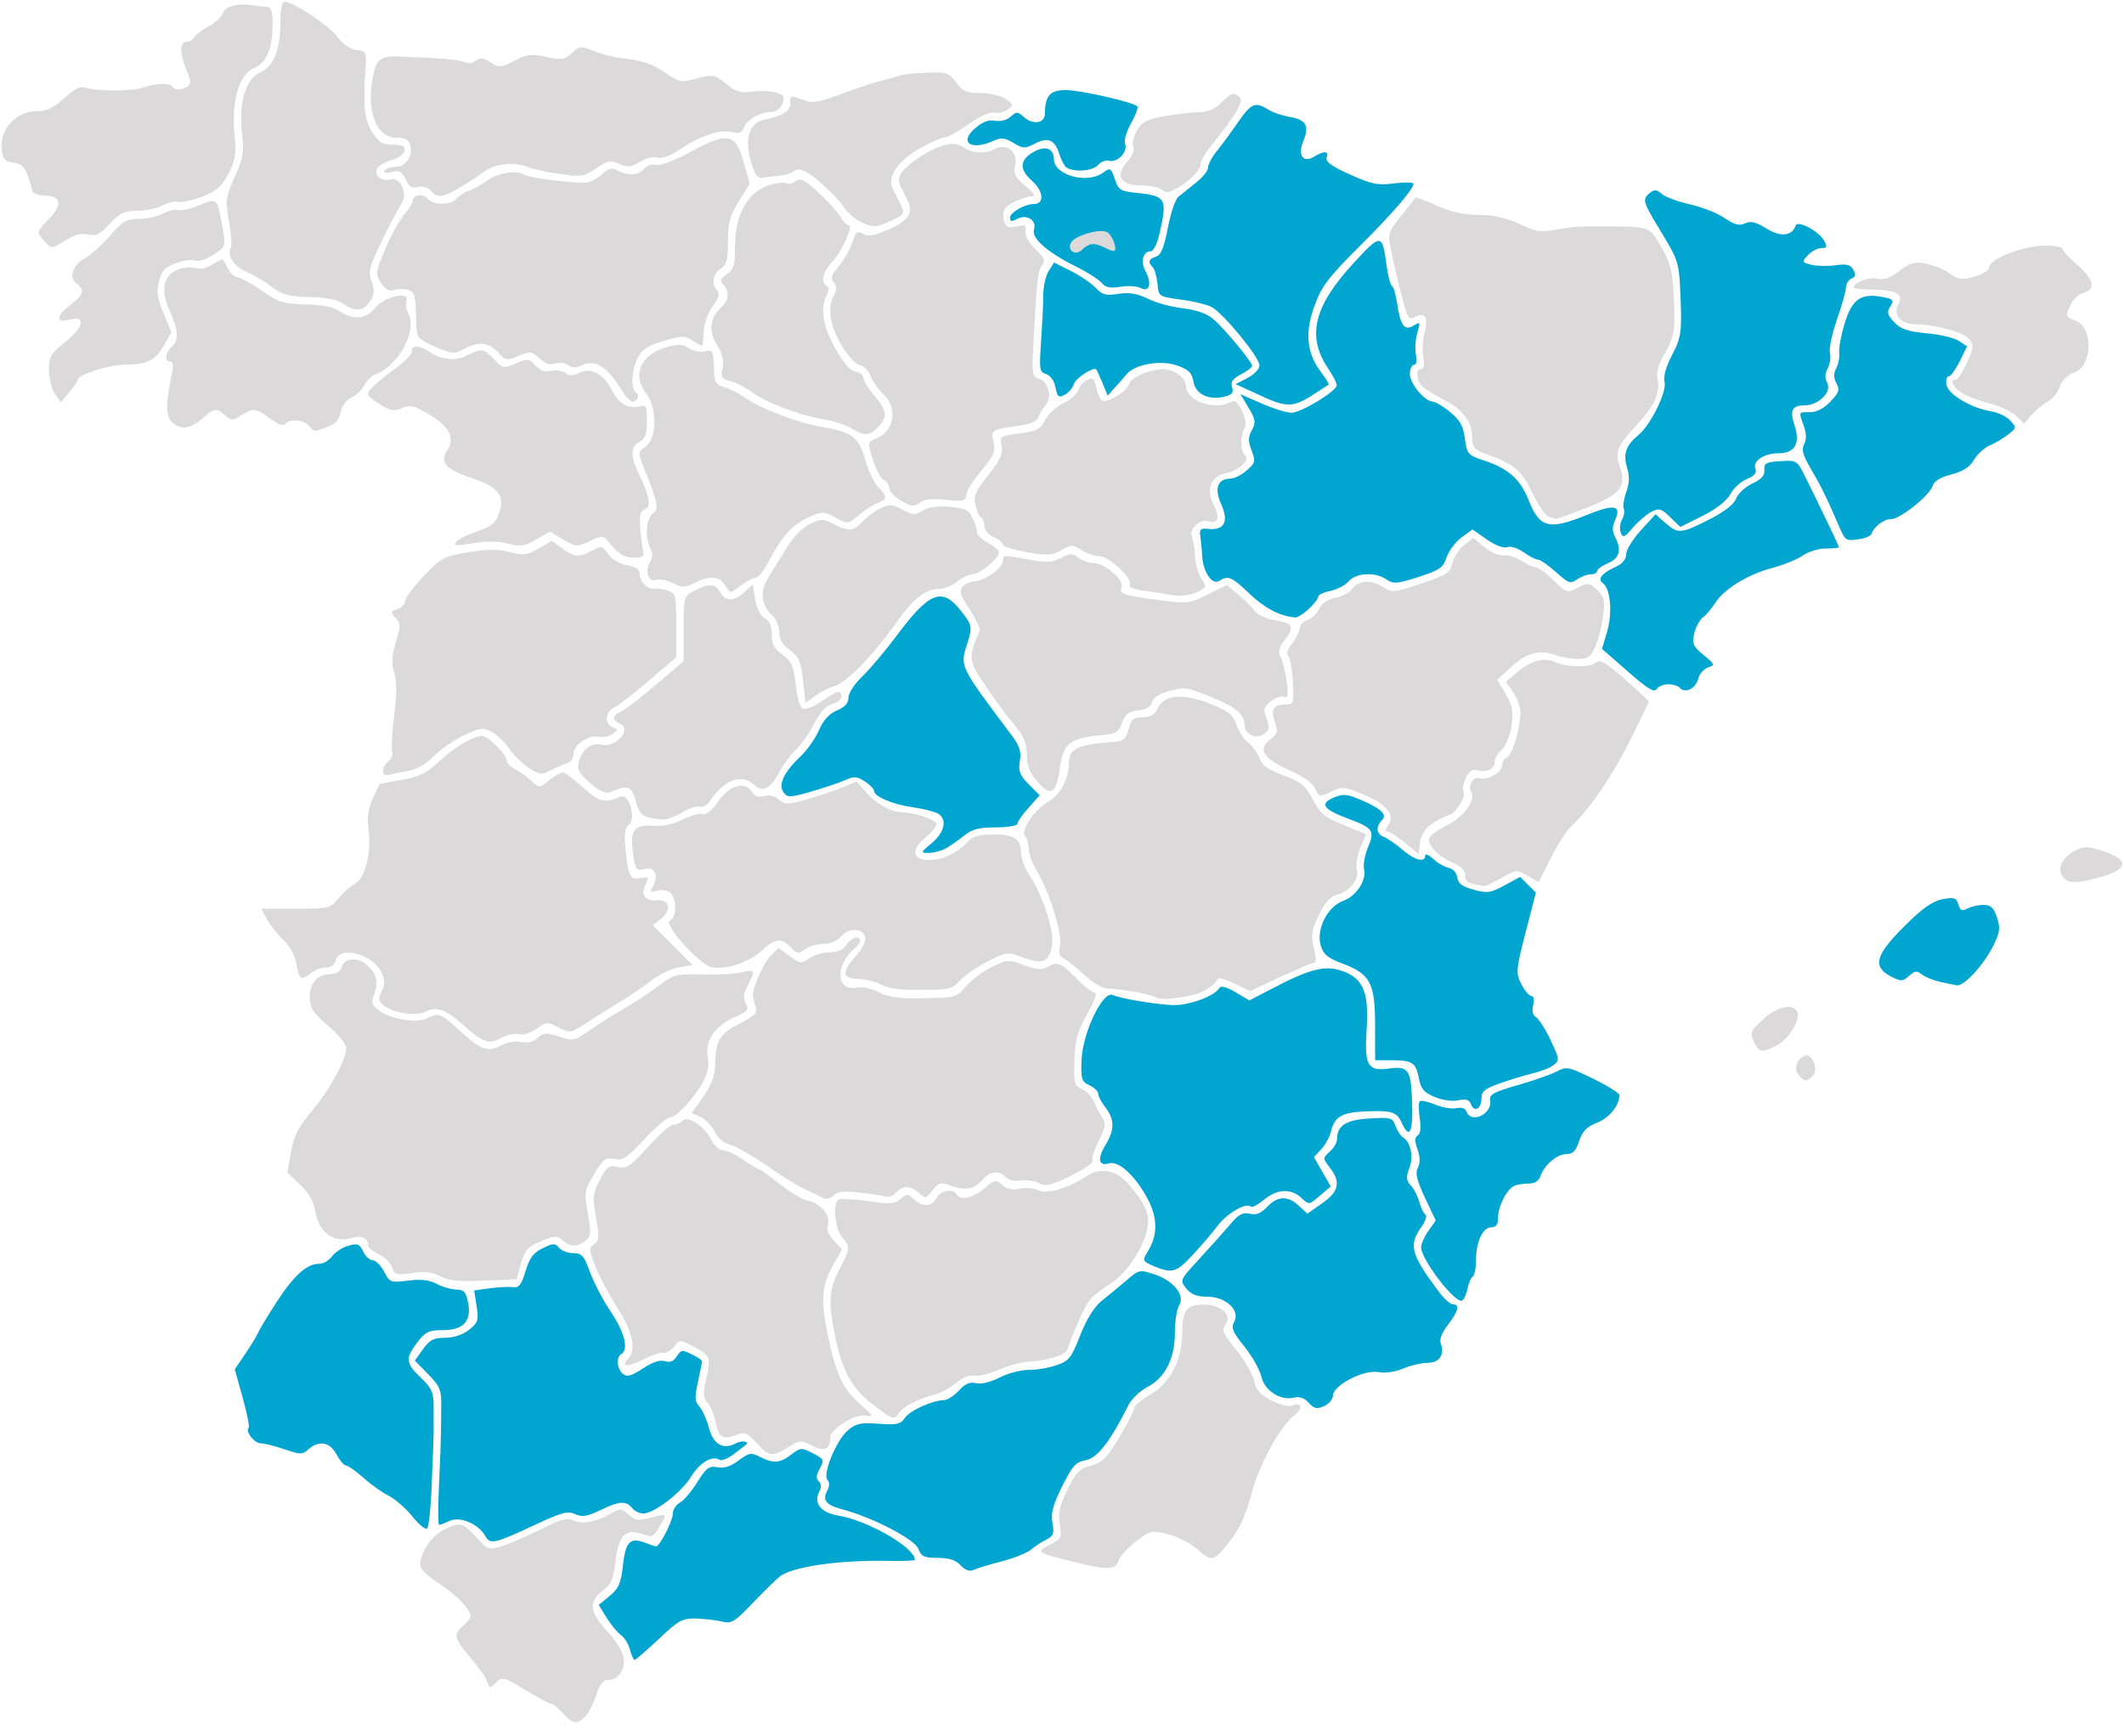 <?xml version="1.0" encoding="utf-8"?>
<!-- Generator: Adobe Illustrator 21.0.0, SVG Export Plug-In . SVG Version: 6.00 Build 0)  -->
<svg version="1.0"
	 id="svg1" inkscape:export-filename="C:\DOCUME~1\sherrera\MISDOC~1\MISCEL~1\provincias.png" inkscape:export-xdpi="72.000000" inkscape:export-ydpi="72.000000" inkscape:output_extension="org.inkscape.output.svg.inkscape" inkscape:version="0.46" sodipodi:docbase="C:\DOCUME~1\sherrera\MISDOC~1\MISCEL~1\MapMaker" sodipodi:docname="spain_provinces_sherrera_01.svg" sodipodi:version="0.32" xmlns:cc="http://creativecommons.org/ns#" xmlns:dc="http://purl.org/dc/elements/1.1/" xmlns:inkscape="http://www.inkscape.org/namespaces/inkscape" xmlns:rdf="http://www.w3.org/1999/02/22-rdf-syntax-ns#" xmlns:sodipodi="http://sodipodi.sourceforge.net/DTD/sodipodi-0.dtd" xmlns:svg="http://www.w3.org/2000/svg"
	 xmlns="http://www.w3.org/2000/svg" xmlns:xlink="http://www.w3.org/1999/xlink" x="0px" y="0px" viewBox="0 0 780.8 638"
	 style="enable-background:new 0 0 780.8 638;" xml:space="preserve">
<style type="text/css">
	.st0{fill:#00A6CF;enable-background:new    ;}
	.st1{fill:#DCD9DA;enable-background:new    ;}
</style>
<a xlink:href="http://www.ortodoncia-albacete.es/" >
	<path id="Albacete" class="st0" d="M438.2,461.5c3-3.2,7.1-7.9,9.1-10.6c3.5-4.8,10.8-9.1,12.5-7.4c0.4,0.5,2.6-0.7,4.8-2.5
		c4.8-4,10-4.3,13.8-0.7c2.8,2.6,2.8,2.6,6.8-0.8l4-3.4l-3.1-5.4l-3.1-5.4l2.7-2.9c1.5-1.6,3.1-4.5,3.6-6.6c1.3-5.4,4-6.9,12.5-7.3
		c9.8-0.4,11.6,0.1,13.5,4.2c2.8,6.2,4.2,3.6,3.8-7.5c-0.4-12.2-1.3-13.5-8.9-12.4c-7.5,1-8.7-1.4-7.8-14.8
		c0.9-13.7-1.5-18.9-9.9-21.4c-5.9-1.8-11.7-0.2-25.7,7.2l-7.5,3.9l-5.1-3c-3.2-1.9-5.4-2.5-5.9-1.6c-2,3.2-11.8,6.7-17.7,6.3
		c-7-0.4-18.6-2.4-21.6-3.7c-3.6-1.6-11,13.9-11.4,23.7c-0.3,7.3,0,8.2,2.9,9.5c1.7,0.8,3.2,2.2,3.2,3.1s1.2,3.2,2.7,5.1
		c3.4,4.4,3.4,8.3-0.1,13.9c-3,4.9-2.4,7.8,1.4,6.6c3.4-1.1,9.5,4.4,14,12.7c4,7.4,4,13.7,0,20.1c-1.8,2.9-1.7,3.2,2.5,5
		C430.9,468.1,432.3,467.8,438.2,461.5z"><title>Albacete</title></path>
</a>
<defs>
	
	
		<inkscape:perspective  id="perspective60" inkscape:persp3d-origin="526.25 : 247.91667 : 1" inkscape:vp_x="0 : 371.875 : 1" inkscape:vp_y="0 : 1000 : 0" inkscape:vp_z="1052.5 : 371.875 : 1" sodipodi:type="inkscape:persp3d">
		</inkscape:perspective>
</defs>
<sodipodi:namedview  bordercolor="#666666" borderopacity="1.0" id="base" inkscape:current-layer="svg1" inkscape:cx="421.00000" inkscape:cy="297.50000" inkscape:pageopacity="0.0" inkscape:pageshadow="2" inkscape:window-height="721" inkscape:window-width="1024" inkscape:window-x="-4" inkscape:window-y="-4" inkscape:zoom="0.90588235" pagecolor="#ffffff" showgrid="false">
	</sodipodi:namedview>
<g id="layer1" transform="translate(-14.568,-14.552)" inkscape:groupmode="layer" inkscape:label="Layer 1">
</g>
<path id="mallorca" class="st1" d="M661.1,395c-1.9-2.2-0.5-6,2.5-7c2.5-0.8,4.9,4.9,3,7.2C664.5,397.7,663.3,397.7,661.1,395z
	 M644.7,382.8c-1.5-3.2-1.2-3.9,3.4-8.1c5.2-4.8,11.3-6.1,12.6-2.7c1.1,3-3.2,10-7.5,12.2C647.8,387.1,646.6,386.9,644.7,382.8z
	 M758.4,322.4c-2.4-2.8-0.5-7.2,4.2-9.6c3.7-1.9,4.7-1.9,10.7,0.1c9.4,3.1,9.1,6.5-0.6,9.3C763.6,324.8,760.5,324.9,758.4,322.4z"></path>
<path id="Cadiz" class="st1" d="M215.3,630.7c1.2-1.3,3-4.8,3.9-7.8c1.3-3.9,2.5-5.4,4.4-5.4c3.8,0,6.5-4.2,5.6-8.6
	c-0.4-2-2.9-6-5.5-8.8c-6.9-7.4-7.5-11.2-2.4-15.2c3.5-2.7,4.2-4.4,5-11.3c1.1-9.4,3.7-11.9,10-9.7c3.3,1.2,4,0.9,6-2.5
	c3-5.1,3-5.2-3.1-3.6c-4.6,1.2-5.7,1.1-8.1-1.1c-2.6-2.4-3.1-2.4-6.5-0.4c-5.4,3.1-10.8,4.1-13.8,2.5c-2.1-1.1-4.5-0.5-11.8,3.2
	c-5,2.5-11.5,5.3-14.3,6.2c-5.1,1.6-5.3,1.6-9.6-3.2c-5.1-5.5-5.7-5.7-12-2.7c-4.9,2.3-9.6,10-8.4,13.8c0.4,1.2,3.4,3.9,6.8,6
	c5.9,3.7,11.5,9.5,11.5,11.9c0,0.6-1.2,2.2-2.7,3.5c-3.8,3.2-3.4,4.7,2.6,11.7c2.9,3.4,5.7,7.3,6.2,8.9c0.8,2.4,1.1,2.5,2.9,0.7
	c2.7-2.7,2.7-2.7,11.7,2.7c4.3,2.6,8.3,4.7,8.9,4.7c0.6,0,2.5,1.5,4.2,3.4C210.5,633.8,212.3,634,215.3,630.7z"/>
<a xlink:href="http://www.ortodonciamalaga.com/" >
	<path id="Malaga" class="st0" d="M242.1,602.5c7.4-7,8.7-7.7,13.8-7.6c3.1,0.1,7.4,0.6,9.5,1.1c3.5,0.9,4.6,0.2,11.4-6.9
		c4.1-4.3,8.6-8.7,9.9-9.7c4.7-3.6,21.9-6,39.1-5.7c5.7,0.1,10.5,0,10.5-0.4c0-4.5-17.3-14.5-28.4-16.3c-6.1-1-8.9-4.6-6.8-8.6
		c0.9-1.7,0.9-3-0.1-3.9c-1-1-1-2.2,0.1-4.2c2-3.8,2-3.9-2.6-6.3c-3.8-2-4.3-1.9-7.6,0.6c-4.1,3.2-6.6,3.4-11.5,0.9
		c-3.3-1.7-4-1.6-7.9,1.3c-2.9,2.2-5.4,3-7.8,2.5c-3-0.6-4.1,0.2-7.4,5.5c-2.1,3.4-5,6.8-6.4,7.5c-1.4,0.8-2.6,2.6-2.6,4.2
		c0,2.5-4.8,11.9-6.1,11.9c-0.3,0-2-0.6-3.9-1.3c-5.7-2.2-7.3-0.5-8.3,8.2c-0.7,6.6-1.6,8.6-4.9,11.3l-4,3.3l2.9,4.7
		c1.6,2.6,4,5.5,5.3,6.4s2.8,3.4,3.3,5.4s1.3,3.7,1.7,3.7S237.6,606.7,242.1,602.5z"><title>Málaga</title></path>
</a>
<a xlink:href="http://www.ortodonciagranada.com/" >
	<path id="Granada" class="st0" d="M368.2,573.9c4.6-1.2,9.5-3.2,10.8-4.3c1.3-1.2,3.8-2.8,5.6-3.7c2.7-1.4,3-2.3,2.3-6.1
		c-0.7-3.5,0.1-6.5,3.5-13.4c3.8-7.6,5-9,8.7-9.7c4.3-0.8,9-6.8,15.7-20.2c1.1-2.3,4.3-5.3,7-6.7c6.6-3.5,10.1-10.5,10.1-20.1
		c0-4.1,0.7-8.6,1.6-10c2.2-3.6-2.1-9-9.1-11.3c-5.4-1.8-5.7-1.8-10.4,2.3c-2.7,2.3-6.8,5.7-9.1,7.5c-2.7,2.2-5.5,6.7-7.8,12.6
		c-3.3,8.4-4.1,9.4-8.8,11c-2.9,1-7.5,1.8-10.2,1.7c-2.7,0-7.5,1.2-10.6,2.8c-3.4,1.7-6.9,2.6-8.7,2.1c-2.2-0.6-4,0.2-6.3,2.7
		c-1.8,1.9-4.2,3.5-5.4,3.5c-4.3,0.1-12.6,3.8-14.4,6.5c-1.7,2.4-3,2.7-9.7,2.2c-6.5-0.5-8.3-0.1-11.3,2.4
		c-4.2,3.5-9.5,16.3-7.5,18.3c0.8,0.8,0.8,2.2-0.1,3.9c-1.9,3.6-0.5,5.3,6,7c11,3,26.2,10.9,27.5,14.4c1.1,2.8,2.1,3.3,7.1,3.3
		c4.2,0,6.6,0.8,8.4,2.7c1.5,1.7,3.3,2.4,4.6,1.8C358.9,576.5,363.6,575.1,368.2,573.9z"><title>Granada</title></path>
</a>
<path id="Almeria" class="st1" d="M411.1,573.8c1-3.3,10-10.8,12.8-10.8c4.9,0,12.6,3.1,16.7,6.8c5.1,4.5,5.7,4.2,12.6-4.8
	c2.6-3.4,5.2-9.3,6.8-15.7c2.8-10.9,10.4-24.9,15.9-29.2c3.4-2.6,2.6-4.9-1.2-3.4c-1.1,0.4-4.4-0.5-7.4-2c-4-2.1-5.6-3.8-6.2-7
	c-0.5-2.3-3.3-7.3-6.2-11c-5.9-7.4-5.9-7.5-4.1-10.4c2-3.2-2.3-6.8-8-6.8c-6.6,0-8.2,1.9-8.2,10.3c0,10-4.4,18.5-11.8,22.8
	c-3.2,1.9-5.8,4.1-5.8,4.9s-2.5,5.7-5.5,10.7c-4.6,7.7-6.3,9.4-10.5,10.5s-5.5,2.5-8.6,8.8c-2.9,5.9-3.5,8.6-2.8,12.7
	c0.8,4.9,0.6,5.4-3.7,7.6c-5.2,2.7-5,2.8,8.9,6.3C406.7,577.1,410.1,577,411.1,573.8z"></path>
<a xlink:href="http://www.ortodonciainvisiblesevilla.com/" >
	<path id="Sevilla" class="st0" d="M197,560.3c9.4-4.4,11.7-5,14.4-3.8c2.6,1.2,4.4,0.9,9.2-1.4c7-3.4,9.5-3.6,11.8-0.8
		c0.9,1.1,2.7,2,4,2c4,0,14.1-7.7,17.6-13.5c3.2-5.2,7.8-8,10.6-6.2c0.7,0.4,3-0.5,5.1-2.1s4.1-3.1,4.4-3.4c1.7-1.3-1.4-1.8-3.6-0.6
		c-4.6,2.5-8.3,0.4-9.9-5.7c-0.8-3.1-2.4-6.6-3.5-7.8c-1.7-1.9-1.8-3.4-0.5-9.2c0.8-3.8,1.5-7.2,1.5-7.5s-1.7-1.5-3.8-2.5
		c-3.5-1.8-3.9-1.7-5.5,0.7c-1.2,1.9-2.5,2.4-4.4,1.8c-1.8-0.6-4.6,0.4-8.1,2.7c-4.3,2.8-5.8,3.2-7.3,2c-2.2-1.8-2.6-6.1-0.6-7.3
		c2.8-1.7,1.2-8-3.9-15.6c-2.9-4.3-6.3-10.9-7.7-14.7c-2.1-5.9-3-6.8-6.1-6.8c-2,0-4.3-0.9-5.2-2c-1.4-1.7-2.2-1.7-6,0.2
		c-3.4,1.6-4.8,3.5-6.3,8.4c-1.5,5-2.4,6.2-4.6,5.9c-1.5-0.2-5.3,0-8.5,0.4l-5.8,0.8l0.9,5.8c0.8,5.2,0.5,6.1-2.8,8.7
		c-2.3,1.8-5.6,2.9-8.8,2.9c-4.2,0-5.7,0.8-8.1,4.2l-3,4.2l4.9,5c4.3,4.4,4.9,5.8,4.8,11.7c0,3.7-0.1,8.2-0.1,10
		c0,1.9-0.3,10.2-0.7,18.5s-0.4,15.2,0,15.2s2.2-0.7,3.9-1.5c3.9-1.8,10.7,1.2,13.1,5.6C180.3,567.8,181.8,567.4,197,560.3z"><title>Sevilla</title></path>
</a>
<a xlink:href="http://www.clinicaboccio.com/" >
	<path id="Huelva" class="st0" d="M158.7,545.5c0.4-8.5,0.7-17,0.7-18.9s0-6.1,0-9.5c0-5.3-0.6-6.8-4.7-10.7
		c-5.6-5.4-5.8-7.1-1.3-13c3-3.9,4.2-4.5,9.2-4.5c7.7,0,10.8-3.2,9.5-10c-0.8-4-1.5-4.9-4.2-4.9c-1.8,0-5.1-0.9-7.3-2.1
		c-2.9-1.5-5.9-1.8-10.6-1.2c-6.4,0.8-6.7,0.7-8.8-3.3c-1.2-2.3-3.1-4.2-4.2-4.2s-2.7-1.5-3.5-3.2c-1.3-2.8-2-3.1-5.5-2.1
		c-2.2,0.6-4.9,2.4-6,3.9s-3.1,2.7-4.6,2.7c-4.6,0-9.2,4.1-15.6,13.9c-3.4,5.2-6.5,10.4-7,11.6s-2.6,4.6-4.7,7.7l-3.8,5.6l2.9,10.4
		c1.6,5.7,2.6,10.7,2.2,11.1c-1.3,1.3,2.1,5.7,4.4,5.7c1.3,0,5.3,1,8.8,2.2c5.9,2,6.6,2,8.8,0c3.8-3.4,7.9-2.7,10.3,1.9
		c1.2,2.2,2.7,4,3.4,4s3.6,2,6.4,4.5s7,5.5,9.4,6.7s6.3,4.6,8.7,7.6s4.8,4.9,5.4,4.4C157.6,561.5,158.4,554,158.7,545.5z"><title>Huelva</title></path>
</a>
<path id="Cordoba" class="st1" d="M289.8,531.9c4.2-2.6,4.7-2.7,8.8-0.5c4.4,2.3,6.6,1.3,6.6-3c0-3.1,9.2-8.9,13-8.1
	c3.3,0.6,3.1,0.3-2-4.2c-6.3-5.5-8.8-10.8-11.7-24.5c-2.9-13.6-2.5-18.8,1.5-26.1l3.5-6.3l-3-3.2c-1.9-2-2.7-4.1-2.2-5.5
	c1.3-3.3-2.4-8.1-7-9.1c-2.2-0.4-7-3.2-10.8-6.3c-3.8-3-7.3-5.5-7.7-5.5s-3-1.5-5.7-3.4s-6-3.4-7.3-3.4s-3.2-1.7-4.3-3.8
	c-2.6-5.1-8.6-9.1-10.6-7.1c-0.8,0.8-2.4,1.5-3.4,1.5c-1.1,0-5.3,3.7-9.3,8.2c-6.5,7.1-7.8,8.1-11.1,7.3c-3.3-0.7-4-0.2-6.6,4.8
	c-2.6,5.1-2.8,6.3-1.4,13.8c1.3,7.2,1.2,8.5-0.7,9.8c-2,1.5-1.9,2.2,0.5,8.3c1.5,3.7,5.1,10.5,8.1,15.2c5.6,8.7,7,15.4,3.9,18.6
	c-3,3,0,3.2,5.6,0.3c3.1-1.6,6.4-2.7,7.5-2.5c1,0.2,2.8-0.8,3.9-2.3c1.9-2.6,2-2.6,7,0c6.2,3.3,6.5,4,4.7,12
	c-1.2,5.2-1.1,6.9,0.5,8.7c1.1,1.2,2.4,4.3,2.9,6.9c1.2,5.9,2.6,6.8,7.4,5c3.4-1.3,4.2-1,7.8,2.9
	C282.7,535.5,283.9,535.6,289.8,531.9z"><title>Cordoba</title></path>
<path id="Jaen" class="st1" d="M330.4,519.4c1.3-2.2,7.6-5.5,13.1-6.8c2.2-0.5,5.8-2.5,8-4.3c2.4-2,5.1-3.1,6.6-2.7
	c1.4,0.4,5.3-0.6,8.7-2c3.4-1.5,8.3-2.9,11.1-3.1c8.2-0.6,13.9-2.4,14.6-4.7c2.1-6.5,6.4-16,8.3-18.2c1.2-1.4,4.5-4,7.3-5.7
	c5.7-3.6,11.7-12.2,13.5-19.5c1.4-5.5-0.1-9.5-6.7-17.1c-4.5-5.3-10.3-6.4-15.3-3.1c-6.4,4.4-14.9,6.9-17.9,5.3
	c-1.5-0.8-4.5-1.1-6.8-0.6c-2.8,0.6-4.9,0.1-6.5-1.4c-2.3-2-2.7-2-6.6,1.3c-4.3,3.6-8.6,4.6-10.1,2.2c-1.4-2.3-5.9-1.5-7.4,1.3
	c-1.8,3.3-5,3.5-8.3,0.5c-2.3-2.1-2.7-2.1-4.9-0.1c-2,1.8-3.8,2-11.7,0.8c-5.1-0.7-10.1-1-11-0.7c-2.4,0.9-1.5,11,1.2,14
	c3,3.3,2.9,4.4-1.1,11.9c-3.8,7.2-4.1,12.3-1.4,25c2.6,12.3,6.1,18.6,13.7,24.5C327.9,521.7,328.9,522.1,330.4,519.4z"></path>
<a xlink:href="http://www.ortodonciainvisiblemurcia.com/" >	
<path id="Murcia" class="st0" d="M490,513c0-3.8,11.2-9.6,16.5-8.7c2.7,0.5,6.3,0,9.4-1.3c2.8-1.2,6.8-2.1,9-2.1
	c4.3,0,6.3-3.1,4.7-7.2c-0.5-1.4,0.5-4,2.7-6.8c3.9-5.1,4.4-7.5,1.8-7.5c-1,0-3.2-2-5-4.4c-10.5-14-11.4-17.3-6.6-24
	c1.5-2.1,2.2-4.2,1.5-4.6s-1.6-2.4-2.2-4.5s-1.9-4.8-3.1-6.1c-1.8-2-1.9-3.1-0.6-6.5c1.6-4.2,0.5-9.5-2.4-11.3
	c-0.8-0.5-2.1-2.4-2.7-4.2c-1.1-3-1.8-3.2-9.6-2.7c-8.6,0.5-11.9,2.6-11.9,7.6c0,1.2-1.2,3.3-2.7,4.6c-2.6,2.4-2.6,2.4,0,5.8
	c4.2,5.3,3.4,8.9-2.8,13.2l-5.4,3.8l-3.1-2.9c-4.1-3.8-7.8-3.7-11.7,0.4c-2.3,2.4-4,3.1-6.4,2.5c-2.6-0.6-4.1,0.2-7.5,4.3
	c-2.4,2.8-7.5,8.5-11.3,12.6c-6.9,7.5-6.9,7.6-4.5,10.6c1.8,2.2,3.9,3,7.7,3c6.8,0,12.2,5,9.9,9.2c-1.2,2.2-0.6,3.8,3.8,9.2
	c2.9,3.6,5.6,8.5,6.2,11c1.1,5.1,7,8.9,11.9,7.7c2.1-0.5,3.9,0.1,5.5,1.9c2,2.2,3,2.4,5.7,1.2C488.5,516,490,514.3,490,513z"><title>Murcia</title></path>
	</a>
<a xlink:href="http://www.mfollanaortodoncia.com/" >
	<path id="Alicante" class="st0" d="M539.4,474c0.4-2.2,1.3-4.4,2-4.8c0.6-0.4,1.2-3.1,1.2-6c0-6.8,2.5-12.1,5.6-12.1
		c1.8,0,2.5-1,2.5-3.4c0-4.4,3.3-10.8,6.1-11.9c1.2-0.5,3.6-0.8,5.4-0.8c1.9,0,3.5-1,4-2.5c1.3-4.1,6.1-8.3,9.5-8.3
		c2.5,0,3.6-1.1,4.8-4.8c1.2-3.6,2.8-5.3,6.7-6.8c4.5-1.8,8.1-6.3,8.1-10.1c0-0.7-4.3-3.4-9.6-6c-9.2-4.5-9.8-4.6-13.6-2.6
		c-2.2,1.1-8.7,3.4-14.4,5c-8.4,2.4-10.3,3.4-9.9,5.4c0.9,5.1-6.9,8.9-8.7,4.3c-0.5-1.3-1.8-1.7-3.7-1.3c-1.6,0.4-5.1-0.2-7.8-1.3
		c-2.7-1.1-5.2-1.7-5.7-1.2s-0.4,3.2,0,6.2c0.5,3.4,0.3,5.7-0.7,6.3c-1.2,0.7-1.2,2.1-0.1,5.2c1,2.9,1,5,0.1,6.7
		c-1,2-0.4,4.5,2.6,11l4,8.4l-2.7,3.8c-1.5,2.1-2.7,4.8-2.7,6c0,4.3,11.6,19.7,14.8,19.7C537.9,478.1,538.9,476.2,539.4,474z"><title>Alicante</title></path>
</a>
<path id="Badajoz" class="st1" d="M191.5,464.4c1.5-5,2.6-6.2,7.4-8.2c5-2.1,5.9-2.1,7.9-0.3c2.7,2.5,5.3,2.5,8.4,0.2
	c2.1-1.6,2.2-2.7,0.9-10c-1.4-7.8-1.3-8.5,2.3-14.5c3.3-5.6,4.1-6.2,7.4-5.6c3.2,0.6,4.7-0.4,11.1-7.3c4.1-4.4,8.3-8,9.4-8
	c2.4,0,9.4-7.7,12.5-13.7c1.3-2.6,1.9-5.7,1.4-8.2c-1.2-6,2.4-11.6,9.4-14.7c5.2-2.3,5.8-3,4.6-5.3c-1-1.9-0.9-3.7,0.7-6.6
	c2.9-5.5,2.7-6-2.3-4.8c-2.4,0.6-8.9,0.9-14.5,0.8c-9.6-0.3-10.4-0.1-16.2,4.3c-3.3,2.5-9.1,6.3-12.8,8.4s-9.3,5.7-12.5,7.9
	c-5.5,3.8-6,3.9-11.1,2.2c-4.8-1.6-5.7-1.5-7.9,0.5c-1.7,1.5-3.7,2-5.9,1.5c-2-0.5-5.1,0-7.6,1.3c-5,2.6-7.3,1.7-15.9-6.2
	c-6.1-5.6-7.2-6-11.3-3.8c-3.5,1.9-13.3,0.3-17.4-2.8c-3-2.2-3.2-2.9-1.8-6.5c1.6-4.2,0.5-7.7-3.3-10.7c-3.3-2.6-7.9-2.1-8.7,1
	c-0.4,1.7-1.9,2.7-3.9,2.7c-5.1,0.1-7.9,3.1-7.9,8.5c0,4.1,1,5.6,6.7,10.5c3.7,3.1,6.7,6.8,6.7,8.2c0,4.3-6.2,15.5-12.7,23.2
	c-4.9,5.7-6.5,8.9-7.6,14.9l-1.4,7.6l4.7,4.5c3.3,3.1,5,6.1,5.6,9.9c1.2,7.5,6.6,11.6,12.9,9.8c4.2-1.2,6.5-0.2,6.6,3
	c0,0.5,1.8,1.9,4,3s4.4,3.3,4.8,4.9c0.8,2.5,1.6,2.7,7.4,1.9c4.7-0.7,7.5-0.3,10.3,1.2c2.9,1.6,6.6,2,15.9,1.6l12.1-0.5L191.5,464.4
	z"/>
<path id="Ciudad_Real" class="st1" d="M315.8,438.3c4.2,0.5,8.6,1.1,9.8,1.5c1.2,0.3,2.9-0.3,3.9-1.5c2.2-2.7,5.3-2.6,8.3,0.2
	c2.3,2.1,2.6,2,5-1s2.9-3.1,7.4-1.5c5.1,1.8,8.2,1,11.6-3c2.1-2.6,6-2.7,8-0.3c0.9,1,3.1,1.6,5.4,1.2c2.2-0.3,5.2,0.1,6.8,1
	c2.4,1.3,4.3,0.8,11.6-2.7c4.8-2.4,8.4-4.8,8-5.5s0.6-4,2.3-7.3c2.5-5,2.8-6.6,1.4-8.4c-0.9-1.3-2.3-3.9-3-5.8
	c-0.8-1.9-2.8-4.2-4.5-4.9c-2.9-1.3-3.1-2.2-2.8-10.6c0.2-7.6,1.1-10.6,4.7-17c2.5-4.3,3.7-7.8,2.8-7.8c-0.9,0-4-2.4-6.9-5.4
	c-5.8-5.8-6.7-6.2-10.8-4c-2,1.1-4.1,0.9-8.5-0.8c-5.6-2.1-6-2.1-11.7,0.7c-3.2,1.6-7.5,4.8-9.5,7.1c-3.5,4.1-3.9,4.2-15.5,4.4
	c-9.2,0.2-13-0.4-16.5-2.2c-2.8-1.5-6-2.1-8.3-1.7c-7.4,1.5-7.9-8.3-0.7-14.3c1.2-1,2.1-2.3,2.1-2.9c0-2.2-3.4-1.2-5.1,1.5
	c-1.1,1.8-3.1,2.7-6.1,2.7c-2.4,0-5.8,1-7.5,2.2c-2.9,2.1-3.4,2-7.2-0.8l-4.1-3l-2.8,2.8c-2.6,2.6-6.6,11.3-6.6,14.4
	c0,0.7,0.4,2.7,0.9,4.3c0.8,2.5-0.1,3.4-5.9,6.4c-7.3,3.7-8.7,6.1-8.9,15.2c-0.1,4-1.4,7.4-4.4,11.6l-4.2,6l3.2,1.4
	c1.7,0.8,4.1,3.2,5.2,5.4c1.2,2.4,3.5,4.3,5.8,4.9c2.1,0.5,8,3.9,13.2,7.5c5.2,3.7,11.6,7.6,14.2,8.8s5.6,2.6,6.7,3.2
	s2.8,0.2,3.9-0.9C307.8,437.9,310.2,437.7,315.8,438.3z"/>
<a xlink:href="http://www.ortodoncisvalencia.com/" >
	<path id="Valencia" class="st0" d="M544.6,403.8c0-2.7,1.2-3.6,6.7-5.6c3.7-1.3,9.2-3,12.2-3.7s6.5-2.1,7.7-3.1
		c2.1-1.6,2.1-2.2-1.2-9.1c-1.9-4.1-4.4-7.9-5.4-8.5c-1.2-0.7-1.5-2.3-1-4.4c0.5-2,0.2-3.3-0.6-3.3s-2.5-1.9-3.7-4.3
		c-2.1-4.1-2.1-5,1.5-19l3.8-14.7l-2.9-2.9l-2.9-2.9l-5.7,3.1c-5.1,2.8-6.4,3-11.4,1.6c-4.2-1.1-5.7-2.3-6-4.5
		c-0.2-1.7-1.6-3.2-3.1-3.5s-4.1-1.7-5.7-3.3c-1.7-1.5-3-2.1-3-1.2c0,2.7-3.8,1.7-8.4-2.2c-2.4-2.1-5.5-4.2-6.8-4.7
		c-2.7-1-3.1-3.7-0.7-6.1c2.1-2.1-0.2-4.3-8-7.6c-4.9-2.1-6.3-2.2-9.8-0.7c-5.2,2.2-3.7,4.3,5.1,7.6c9.4,3.5,10.2,4.4,7.6,10.6
		c-1.2,2.8-1.8,6.4-1.5,7.9c1.1,4.1-2.7,10-7.6,11.8c-5.8,2.1-10,10.4-8.3,16.4c1,3.3,2.5,4.6,8.1,6.7c10.1,3.8,11.9,7.1,11.9,22.7
		v12.8h6.1c7.7,0,8.9,0.9,10,6.7c0.7,3.8,1.8,5.1,5.8,6.8c2.9,1.2,6.5,1.7,8.7,1.2c2.8-0.6,4-0.2,4.6,1.4
		C541.9,409,544.6,407.6,544.6,403.8z"><title>Valencia</title></path>
</a>
<path id="Caceres" class="st1" d="M190.9,380.1c1.6,0.4,4.3-0.5,6.4-2c3.5-2.6,3.9-2.6,8-0.5c4.2,2.2,4.5,2.1,9.3-1
	c2.7-1.8,8.3-5.3,12.4-7.8c4.1-2.5,9.8-6.3,12.6-8.5c2.9-2.2,7.4-4.4,10.1-4.8l4.9-0.8l-7.3-7.3l-7.3-7.3l3-2.4
	c4.1-3.3,3.1-7.3-1.7-6.8c-4.3,0.5-5.9-2.2-3.8-6.2c1.2-2.3,1-2.5-1.8-2c-4,0.8-4.7-0.4-5.7-10c-0.6-6.1-0.4-8.3,1.2-9.6
	c2.8-2.3,0-11.6-3-10.3c-6,2.5-8,2-13.9-3.4c-3.3-3-6.6-5.5-7.4-5.5s-3,1.3-5,2.9c-3.6,2.9-3.6,2.9-6.6,0.2c-1.6-1.5-4.3-3.4-6-4.3
	s-3-2.3-3-3.1c0-2.2-6.9-9.1-9.1-9.1c-3.3,0-10.3,4.2-15.9,9.5c-4.3,4.1-7,5.4-13.4,6.6c-4.4,0.8-8.1,1.5-8.2,1.5
	c-0.1,0-1.3,2.4-2.6,5.4c-1.8,3.9-2.2,7-1.6,11.6c1.1,8.2-1.3,17.8-5,19.7c-1.6,0.8-4.3,3.2-6,5.3c-3.1,3.8-3.5,3.9-15.9,3.9H96.1
	l1.9,3.7c1.1,2,3.8,5.5,6,7.6c2.6,2.4,4.4,5.8,5,9.1c1,5.8,1.6,6.2,5.4,3.2c1.4-1.1,3.9-2,5.5-2c1.7,0,3.2-1.1,3.6-2.7
	c1.4-5.5,13.8-2.1,16.8,4.6c1.2,2.6,1.2,4.3,0,6.9c-1.3,2.9-1.2,3.7,1,5.3c3.7,2.8,12,3.9,15.3,2.1c3.7-2,7.3-0.7,13.3,4.6
	c7.7,6.8,9.6,7.6,14.1,5.2C186.5,380.3,189.4,379.7,190.9,380.1z"/>
<path id="Cuenca" class="st1" d="M442.4,364.3c2.3-1.2,4.5-3,4.8-3.9c0.4-1.3,2-1,6.5,1.1l5.9,2.8l11-5.2c6.1-2.8,11.7-5.2,12.4-5.2
	c0.9,0,0.9-1.8,0-5.4c-1.2-4.7-0.9-6.4,1.8-12.1c2.1-4.4,4.2-6.9,6.3-7.4c5-1.2,8.6-5.7,7.7-9.3c-0.4-1.7,0.1-5.4,1.3-8.1l2.1-5
	l-6.4-2.6c-9.2-3.8-10-4.4-12.8-9.5c-3.4-6.2-4.6-7.1-12.2-9.9c-4.6-1.7-6.9-3.4-7.8-5.9c-0.7-2-2.6-4.5-4.2-5.8
	c-1.6-1.2-3.5-4.2-4.3-6.6c-1.2-3.6-2.9-4.9-9.6-7.6c-9.9-4-17-3.4-19.3,1.6c-1.1,2.4-2.6,3.3-5.5,3.3c-3.4,0-4.2,0.7-5.2,4.4
	c-1,3.8-1.8,4.4-5.8,4.7c-12.1,0.8-16.1,2.5-16.1,7c0,6.3-3,12.2-7.4,14.8c-5.5,3.2-10.7,10.9-8.7,12.9c0.7,0.7,1.3,2.8,1.3,4.6
	s1.2,5.2,2.6,7.5c4.7,7.6,9.8,23.6,8.9,27.8c-0.6,2.9-0.3,4.2,1.6,5.2c1.4,0.7,4.7,3.4,7.5,6c2.7,2.6,6.4,4.7,8.1,4.8
	c4.9,0.1,17.1,2.3,18.1,3.3C426.2,368,438,366.6,442.4,364.3z"/>
<path id="Toledo" class="st1" d="M352.9,360.4c1.8-1.9,6.4-5.1,10.3-7.1c6.9-3.5,7.2-3.5,12.8-1.4c7.2,2.7,9.6,1.8,10.7-4.1
	c1-5.3-3.2-18.5-8.3-26.2c-1.7-2.6-3.1-6.3-3.1-8.2c0-5.1-2.4-6.7-10.2-6.7c-5.3,0-7.5,0.7-9.5,2.8c-3.6,4-9.1,6.6-14,6.6
	c-6.2,0-6.9-3.7-1.6-8.1c2.4-2,4.3-4.3,4.3-5.1c0-1.5-8-4.3-12.4-4.3c-4.1,0-9.8-3.1-13.4-7.3l-3.6-4.1l-5.2,2.2
	c-2.9,1.2-8.7,3.2-13.1,4.4c-7.1,2-8.1,2-10.2,0.1c-1.4-1.3-3.5-1.8-5.5-1.3c-2.2,0.6-3.5,0.1-4.4-1.4c-2.4-4.2-8.2-2.7-12.4,3.3
	c-2.4,3.5-4.6,5.2-5.8,4.7c-1.1-0.4-4.3,0.5-7.3,2c-3.4,1.7-7.3,2.6-10.9,2.3c-7.1-0.5-8.6,1.7-7.4,10.3c0.9,5.9,1.2,6.3,4.1,5.6
	c3.8-1,5.4,2.1,3.3,6.2c-1.3,2.4-1.1,2.6,1.4,1.8c1.6-0.5,3.7-0.2,4.8,0.7c2.6,2.1,2.5,9.2,0,10.2c-2.8,1.1,10.7,16.2,15.3,17.2
	c5.2,1.1,13.8-1.8,18.4-6.1c4.8-4.5,7.4-4.8,10.7-1.2c2.2,2.4,2.7,2.5,5.2,0.7c1.6-1.1,4.7-2,6.9-2c2.5,0,5.1-1.1,6.5-2.8
	c2.8-3.3,8.1-3,8.8,0.5c0.3,1.3-1.4,4.6-3.8,7.2c-5.1,5.8-4.7,7.8,1.4,8c2.5,0.1,6.4,1.1,8.5,2.2c2.7,1.4,7.2,2,14.5,1.8
	C348.6,363.9,350,363.5,352.9,360.4z"/>
<path id="Castellon" class="st1" d="M552.1,322.6c5.1-2.9,5.5-3,9.4-0.7l4.1,2.3l4.6-9c2.5-5,5.9-10.3,7.6-11.7
	c6.2-5.6,14.7-18,21.4-31.3c3.8-7.6,6.9-14,6.9-14.3s-4-4-8.8-8.3c-6.6-5.8-9.2-7.4-10.4-6.2c-2,2-10.7,2-15,0
	c-4.3-1.9-9-0.7-14.2,3.7l-4.2,3.5l2.7,3.8c1.5,2.1,2.7,5.4,2.7,7.4c0,5.9-2.9,15.7-4.9,16.5c-1,0.4-1.8,1.8-1.8,3
	c0,2.6-5.7,5.8-8.6,4.7c-2-0.8-4.1,2.9-2.8,5c1.8,3-2.6,9.2-8.5,12.1c-3.3,1.6-6.4,3.8-6.8,4.8c-1,2.5,3.2,7,8.7,9.3
	c2.9,1.2,4.4,2.8,4.4,4.5c0,2.4,1,3,7.1,4C546.3,325.6,549.1,324.3,552.1,322.6z"/>
<a xlink:href="http://www.madridortodonciainvisible.es/" >
	<path id="Madrid" class="st0" d="M347.4,312c1.6-0.9,4.7-3,6.8-4.7c3.1-2.5,5.4-3.2,11.8-3.2c4.4,0,8-0.6,8-1.3s1.8-3.4,4.1-5.9
		l4.1-4.6l-4-4c-3.3-3.3-3.9-4.8-3.3-8.6c0.6-3.7-0.1-5.7-3.8-10.5c-18-24-18.2-24.3-15.8-31.8c2.3-7.1,2.2-7.6-2.4-13.3
		c-6.6-8.3-11.4-6.4-23.1,9.3c-4.4,5.9-10.3,12.9-13,15.4c-2.7,2.6-4.9,6-4.9,7.6c0,2-1.3,3.5-4.2,4.7c-2.8,1.2-5,3.5-6.6,7.2
		c-1.3,3-4.3,7.3-6.7,9.6c-6.2,5.8-8.4,10.5-6.4,13.3c1.5,2,2.3,2,10.4-0.3c4.8-1.4,10.4-3.3,12.4-4.2c3.1-1.4,4.2-1.4,7.1,0.5
		c1.9,1.2,3.4,2.8,3.4,3.5c0,2,6.8,5,14.2,6c3.7,0.5,7.8,1.6,9.1,2.2c3.7,2,2.8,6.9-2,10.9c-4.2,3.5-4.2,3.7-1.3,3.7
		C343.1,313.5,345.8,312.8,347.4,312z"><title>Madrid</title></path>
</a>
<path id="Teruel" class="st1" d="M526.1,303c2-1.4,4.9-2.9,6.5-3.4c2.9-0.9,6.5-6.9,5.3-8.9c-0.4-0.6,0-2.7,0.9-4.7
	c1.2-2.5,2.4-3.4,4.2-2.9c3.6,0.9,6.4-0.4,6.4-3c0-1.2,1.2-3.3,2.6-4.5c1.5-1.3,3-4.9,3.6-8.7c0.8-5.4,0.5-7.3-2.1-11.8l-3.1-5.3
	l4.8-4.4c5.9-5.4,10.7-6.8,16.4-4.7c2.4,0.9,6.2,1.5,8.6,1.5c3.7,0,4.6-0.7,6.4-4.9c1.1-2.7,2.4-7.7,2.8-11.3
	c0.6-5.5,0.3-6.8-2.3-9.2c-2.9-2.7-3.3-2.7-7.1-0.8c-3.9,2-4.1,2-9-2.8c-2.7-2.7-5.7-4.8-6.6-4.8s-3.3-1.1-5.2-2.3
	c-2-1.3-4.9-2.2-6.5-2s-4.7-1.1-7-3l-4.1-3.4l-3.4,2.7c-1.9,1.5-3.8,4.5-4.3,6.6c-0.8,3.5-2,4.3-11.5,7.5
	c-9.9,3.3-10.9,3.4-13.7,1.4c-4.1-2.9-9.5-2.7-11.5,0.4c-0.9,1.4-3.7,2.9-6.2,3.4c-3,0.6-5.1,2-6.1,4.1c-0.8,1.8-2.7,3.6-4.3,4.1
	s-2.8,1.8-2.8,2.9c0,1.1-1.2,3.6-2.7,5.5c-1.7,2.2-2.3,4-1.5,4.9c0.7,0.8,1.4,5.1,1.7,9.6c0.4,7.3,0.2,8.1-2.3,8.1
	c-4.9,0-6.1,1.7-4.4,6.3c1.3,3.7,1.1,4.5-1.6,6.5c-4.8,3.6-2.6,7.2,6.8,11.3c5.2,2.3,8.6,4.7,9.6,6.8c1.5,3.2,1.6,3.2,5.9,1.2
	c4.2-2,4.9-1.9,12.1,1.1c8.5,3.5,11.7,7.7,8.8,11.3c-0.9,1.1-1.1,2.1-0.4,2.1s3.7,1.9,6.6,4.2l5.2,4.2l0.4-4.1
	C522.3,307,523.8,304.6,526.1,303z"/>
<path id="Avila" class="st1" d="M250.8,298.6c2.5-1.6,5.4-2.5,6.5-2.1c1.1,0.4,2.8-0.6,3.9-2.4c5-7.6,11.8-9.9,16.2-5.5
	c2.8,2.8,5.9,1.2,8.9-4.5c1.4-2.7,4.1-6.4,6.1-8.3s5.1-6.2,6.9-9.8c2.2-4.3,4.4-6.7,6.6-7.2c1.8-0.5,3.4-1.7,3.4-2.7
	c0-2.7-1.4-2.4-7.2,1.6c-2.8,1.9-5.9,3.2-6.9,2.8c-1.1-0.4-2.2-4.1-2.7-8.9c-0.8-7-1.5-8.6-4.9-11c-3-2.1-3.9-3.9-3.9-7.4
	c0-3.1-0.8-5-2.6-6c-1.6-0.8-2.9-3.5-3.5-6.9l-0.9-5.5l-3,2.8c-3.8,3.5-7,3.6-8.9,0.1c-1.7-3.2-4.2-3.4-9.5-0.6c-3.9,2-4,2.1-4,13.9
	v12l-10.1,8.6c-5.6,4.8-11.3,9.2-12.8,9.9c-3.2,1.4-3.5,3.3-0.7,4.4c5,1.9-1.2,9.2-6.7,7.8c-3.6-0.9-7.1,1.8-8.2,6.3
	c-0.7,2.9,0.1,4.3,4.1,7.8c3.3,2.9,5.7,4,7.2,3.4c6.7-2.8,8.1-2.4,9.6,3.2c1.5,5.4,2.7,6.3,10,6.8
	C245.1,301.3,248.3,300.1,250.8,298.6z"/>
<path id="Guadalajara" class="st1" d="M389.6,282.4c1.3-9.5,3.8-11.3,17.4-12.4c3.1-0.3,4.4-1.2,5.5-4.4c1.2-3.2,2.4-4.1,5.9-4.5
	c3-0.3,4.6-1.3,5.1-3c0.4-1.6,2.6-3.1,5.6-3.9c6.7-1.8,6.7-1.8,16.4,2.1c8.9,3.6,12,6.3,12,10.3c0.1,3.4,4.3,5.2,7.2,3.1
	c2-1.4,2.1-2.4,0.9-5.6c-1.3-3.4-1.1-4.2,1.5-6.3c1.7-1.3,3.9-2.1,4.9-1.7c1.5,0.6,1.7-0.5,1-5.7c-0.5-3.5-1.5-7.5-2.2-8.9
	c-1-1.9-0.6-3.5,1.6-6.4c3.6-4.8,2.9-6.1-4-7.2c-3-0.5-6.1-2-7.1-3.3c-0.9-1.3-3.6-4-6-6L451,215l-7,3.5c-6.8,3.4-7.3,3.5-18.5,2
	c-12.8-1.7-14.2-2.2-13.2-4.7s-6.1-8.8-10-8.8c-1.8,0-4.4-0.9-5.8-2c-2.2-1.7-3.1-1.7-6.5,0.1c-3.2,1.6-5.4,1.8-11.5,0.6
	c-9.7-1.8-9.8-1.8-9.8,0.5c0,2.5-7,7.5-10.5,7.5c-1.5,0-3.4,0.9-4.3,2c-1.4,1.6-0.9,3.2,2.6,8.4c2.3,3.5,3.9,7,3.6,7.8
	c-4.3,9.9-4.1,10.9,2.4,20.5c3.4,5.1,8.2,11.5,10.6,14.3c3.3,3.9,4.3,6.4,4.4,10.7c0,4.2,1,6.7,4,10
	C386.2,293,388.4,291.7,389.6,282.4z"/>
<path id="Salamanca" class="st1" d="M150.2,283.3c3-0.5,6.5-2.5,9.2-5.3c2.4-2.5,7.4-5.9,11.1-7.7c6.2-2.9,7.1-3,10.4-1.2
	c2,1.1,4.8,3.8,6.2,6c1.5,2.2,4.6,5.3,7.1,7c4,2.7,4.8,2.8,8.1,1.1c2-1,4.8-2.2,6.1-2.6s2.4-1.9,2.4-3.4c0-3.4,5.8-7.4,9.4-6.4
	c1.4,0.4,3.7-0.1,4.9-1c2.1-1.5,2.1-1.7,0.1-2.5c-3-1.2-2.8-5.6,0.4-7.1c1.4-0.7,7.2-5.1,12.8-9.9l10.2-8.7v-11.7
	c0-11-0.2-11.8-3-12.8c-1.7-0.6-3.8-0.9-4.8-0.7c-2.5,0.5-5.6-2.4-5.6-5.3c0-1.8-1.4-2.7-4.8-3.4c-2.9-0.5-5.6-2.2-6.9-4.1
	c-2-3-2.3-3.1-5.9-1.2c-5,2.6-6.2,2.5-10.9-0.8l-3.9-2.8l-4.8,2.8c-4.2,2.5-5.5,2.6-10.7,1.3c-4.4-1.1-8.4-1.1-15.3,0.1
	c-8.9,1.5-9.8,2-16.3,8.8c-3.8,4-6.8,8.1-6.8,9.2s-1.3,2.4-2.8,2.9c-2.6,0.8-2.6,1.1-0.7,3.2c1.9,2.1,1.9,3,0.1,9
	c-1.5,5.1-1.7,7.7-0.6,11c1,3.1,1,7.8,0,15.9c-0.8,6.3-1.1,12.3-0.7,13.3c0.4,1-0.2,2.6-1.4,3.5c-2.9,2.4-2.7,5.8,0.3,5
	C144.4,284.4,147.6,283.7,150.2,283.3z"/>
<path id="Segovia" class="st1" d="M306.9,252.1c4.2-1.1,14.2-11.3,22.9-23.7c6.2-8.7,10.6-12,16-12c1.5,0,4.3-1.2,6.2-2.7
	c1.9-1.5,4.5-2.7,5.7-2.7c2.6,0,9.5-5.8,9.5-8c0-0.8-1.8-2.3-4-3.5s-4-2.9-4-3.8c0-0.9-0.7-3.3-1.7-5.3c-1.4-3-2.7-3.6-8.4-4.1
	c-4.4-0.4-7.9,0.1-9.9,1.4c-2.8,1.7-3.7,1.7-7.5-0.4c-3.9-2.1-4.7-2.1-8.3-0.3c-2.2,1.1-5.1,3.3-6.5,4.9c-3.1,3.4-5,3.5-10.5,0.7
	c-3.8-2-4.6-2-8.7,0c-2.7,1.3-6.1,4.8-8.4,8.6c-2.2,3.5-5.2,8.5-6.8,11c-3.3,5.2-2.8,10.1,1.4,14c1.4,1.3,2.6,4.1,2.6,6.2
	c0,2.6,1.2,4.6,3.9,6.6c3.3,2.4,4,4.1,4.8,11.1l0.9,8.2l3.7-2.6C301.7,254.2,305,252.6,306.9,252.1z"/>
<a xlink:href="http://www.ortodonciaperera.com/" >
	<path id="Tarragona" class="st0" d="M613.2,251.5c1.7,0,3.7,0.6,4.4,1.4c2.1,2.1,5.8,0.1,6.7-3.5c0.4-1.7,2.1-3.6,3.6-4.1
		c2.6-0.8,2.6-1.1-1.6-4.5c-3.9-3.2-4.3-4.2-3.5-7.9c0.5-2.4,2-5,3.2-6c1.3-0.9,3.3-3.4,4.6-5.4c3.2-5,12.1-10.5,21.1-12.8
		c4.1-1.1,9-3.1,11-4.5s5.8-2.6,8.5-2.6s4.8-0.2,4.8-0.5c0-0.5-7.8-16.7-12.8-26.7c-2.6-5.1-2.9-5.3-8.8-4.9c-5.2,0.3-6,0.8-5.8,3.2
		c0.2,2-1,3.4-4.4,5c-2.6,1.2-5.3,3.7-6,5.6c-0.9,2.2-4.4,4.9-10.8,8.1c-9.8,4.9-10.6,4.9-15.8,0.3l-3-2.7l-5.4,5.9
		c-3,3.3-5.4,7.2-5.4,8.8c0,1.7-1.3,3.4-3.4,4.4c-5.7,2.6-7.3,4.7-5.1,6.3c2.8,2.1,3.5,11.2,1.4,18.1l-1.8,6l9.5,8.3
		c7.2,6.3,9.7,7.9,10.6,6.5C609.6,252.3,611.5,251.5,613.2,251.5z"><title>Tarragona</title></path>
</a>
<a xlink:href="http://www.ortodonciazaragoza.com/" >
	<path id="Zaragoza" class="st0" d="M481,223.9c2-1.8,3.6-3.9,3.6-4.6c0-0.7,2-1.6,4.4-2.1s5.5-2,6.7-3.5c2.8-3.2,9.9-3.6,14-0.7
		c2.5,1.7,3.8,1.6,11.7-0.9c7.9-2.6,9.1-3.4,10.4-7.3c0.8-2.4,3.3-5.7,5.5-7.3l4-2.9l5.3,3.7c3.1,2.2,6.2,3.3,7.5,2.8
		c1.2-0.5,3.9,0.4,6,1.9s4.5,2.7,5.3,2.7s3.8,2.1,6.6,4.6c4.6,4.1,5.3,4.4,7.7,2.7c1.4-1,3.7-1.9,5-1.9s2.4-0.5,2.4-1.2
		s1.8-1.9,4-2.9c4.3-1.8,5.1-4.9,2.6-9.7c-1-1.9-1.1-3.7-0.1-5.8c2.7-5.9,0-6.4-10.6-2.1c-13.6,5.5-17,4.6-21-5.4
		c-3.2-8-7.4-11.7-16.6-14.8c-5.8-1.9-6.1-2.3-6.9-8c-0.6-4.6-1.8-6.8-5.4-9.7c-2.5-2.1-5.4-3.8-6.4-3.9c-3-0.1-8.4-6.5-8.4-10.1
		c0-1.9,0.7-3.4,1.5-3.4c0.9,0,1.1-1.5,0.7-3.7c-0.4-2-0.2-5.7,0.5-8c1.2-4.1,1.1-4.2-1.4-2.7c-3.3,2-4.8,0-6-8.2
		c-0.5-3.2-1.3-6-1.9-6.4s-1.5-3.8-2-7.7c-1.6-11.7-2-11.7-12.3-0.5c-14.5,15.8-17.1,26.7-9.2,38.5c1.8,2.6,3.2,5.4,3.2,6.2
		c-0.1,2.2-13.1,10.1-16.6,10.1c-1.8,0-6.7-1.5-11-3.4l-7.8-3.4l3,5c2.6,4.3,2.7,5.5,1.2,8.2c-1.4,2.5-1.4,4.1-0.1,7.5
		c1.5,4,1.4,4.5-1.8,7.3c-1.9,1.7-4.6,3-5.9,3c-4.8,0-6.1,3.6-3.5,9.4c2.9,6.3,1.2,9.7-4.6,9.1c-2.9-0.3-3.4,0.1-3.1,2.3
		c0.2,1.5,0.6,4.8,0.7,7.4c0.3,6.1,3.7,11.1,6.3,9.4c3.3-2.1,4.6-1.5,11.1,4.7c5.4,5.2,11.2,8.3,16.6,8.7
		C476.8,227.2,479,225.7,481,223.9z"><title>Zaragoza</title></path>
</a>
<path id="Soria" class="st1" d="M440.3,217.5c3.3-1.6,3.4-1.8,1.3-4.9c-1.2-1.8-2.2-5.5-2.3-8.1c-0.1-2.7-0.6-5.8-1.1-7
	c-1.3-2.9,2.8-6.9,6-5.9c3.6,1.2,4.4-1.4,1.9-6.2c-2.9-5.6-0.9-10.4,4.7-11.5c4.6-0.9,9.1-5.1,6.9-6.5c-1.7-1.1-1.9-7.4-0.2-10
	c0.8-1.2,0.4-3.5-0.9-6.3c-1.7-3.6-2.6-4.2-4.5-3.2c-5.8,3.1-16.1-0.7-16.1-6c0-3-4.5-6.3-8.5-6.2c-4.8,0-11.7,3-12.4,5.4
	c-0.9,2.9-8.1,7.2-10,6.1c-0.7-0.4-1.6-2.6-2.1-4.8c-0.7-3.4-1.3-3.8-3.4-2.7c-1.4,0.7-2.9,2.4-3.3,3.8c-0.4,1.4-2.9,3.5-5.4,4.7
	c-2.6,1.2-5.6,4-6.7,6.2c-1.8,3.5-3.1,4.1-9.4,4.9c-7.1,0.9-7.3,1-6.6,4.6c0.6,2.8-0.5,5.2-4.9,10.7c-4.7,5.9-5.5,7.7-4.7,11
	c0.5,2.2,1.4,4.3,2.1,4.7s1.2,1.8,1.2,3.2s1.5,3.1,3.4,3.9c1.9,0.8,3.4,2.1,3.4,2.8s4,1.9,8.8,2.8c7.7,1.3,9.3,1.2,12.7-0.8
	c3.6-2.1,4.1-2.2,7.3,0c1.9,1.2,4.9,2.2,6.6,2.2c3.6,0,12.5,8.4,11.2,10.6c-0.5,0.8,1.7,1.7,5.6,2.2c3.5,0.5,7.3,1,8.5,1.3
	C433.7,219.3,437,219.1,440.3,217.5z"/>
<path id="Valladolid" class="st1" d="M272.5,215.1c1.9-1.5,4.2-2.7,5.2-2.7s3.1-2.6,4.7-5.7c4.7-9.2,8.9-13.9,14.7-16.5
	c5.2-2.3,5.6-2.3,10,0c4.6,2.5,4.6,2.5,8.8-1c2.3-1.9,5.4-3.9,6.9-4.4c3.4-1.1,3.4-2.6,0.1-5.7c-1.4-1.3-3.6-5.8-4.8-10
	c-2.4-8.4-4.9-10.3-15.6-12.1c-8.8-1.5-23-6.8-28.1-10.5c-2.4-1.7-6-3.6-8.1-4.2c-3-0.8-3.7-1.8-3.8-5.6c-0.2-8-0.4-8.3-3.4-7.5
	c-1.6,0.4-4.2-0.1-5.8-1.2c-2.3-1.5-4-1.6-8-0.5c-9.8,2.7-13.2,10.3-7.6,17.4c3.9,5,3.7,16.5-0.3,19.2c-2.8,1.9-2.9,2.3-1.2,6.6
	c5.7,14,6.2,16.3,3.8,18c-2.5,1.8-3,8.9-0.9,12.9c1,1.8,0.9,3.3-0.2,5.1c-2,3.3-0.5,7.5,2.3,6.4c1.2-0.4,3.9,0.1,6.1,1.2
	c3.5,1.8,4.4,1.8,7.9,0c5.4-2.8,9.2-2.6,11.2,0.6c0.9,1.5,1.9,2.7,2.2,2.7S270.6,216.6,272.5,215.1z"/>
<path id="Zamora" class="st1" d="M236.5,202.9c-0.3-1.1-0.8-4.9-1.1-8.4c-0.4-5-0.1-6.6,1.6-7.2c2.5-1,1.8-5.2-2.1-13
	c-3.2-6.5-3.2-10.1,0.2-11.9c2.1-1.1,2.7-2.8,2.7-7.6c0-5.7-0.2-6.1-2.9-5.4c-3.9,1-7.4-1-9.9-5.9c-3.2-6.1-7.6-8.5-12-6.5
	c-2.6,1.2-4,1.2-5.1,0.1c-0.8-0.8-3.1-1.2-5.1-0.8c-2.5,0.5-4.3-0.1-6-2c-2.3-2.5-2.8-2.6-7.2-0.7c-4.5,1.9-4.9,1.8-7.9-1.5
	c-3.7-4-4.8-4.2-10.1-1.4c-4.2,2.2-9.4,1.6-14.1-1.6c-3.4-2.4-6.1-2.3-6.1,0.1c0,1-2.6,3.7-5.7,6c-6.6,4.7-10.5,8.3-10.5,9.7
	c0,0.6,2.1,2.3,4.6,3.8c3.8,2.4,5.1,2.6,8,1.3s4.3-1,9.6,2.1c7.7,4.5,10,8.8,7.1,13.2c-3,4.6-0.9,7.1,8.9,10.4
	c10,3.3,12.5,6.7,9.9,13.4c-1.2,3.2-3,4.6-7.9,6.2c-3.5,1.2-7,2.9-7.8,3.9c-1.2,1.4,0,1.5,6,0.5c5-0.9,9.3-0.8,13,0.1
	c4.8,1.2,6.2,1,10.5-1.5l5-2.9l4.9,2.9c4.8,2.8,5.1,2.8,9.8,0.6c4.8-2.3,4.9-2.3,7.7,1.2c3.3,4,5.7,5.2,9.6,4.8
	C236.1,205,236.9,204.2,236.5,202.9z"/>
<a xlink:href="http://www.janerortodoncia.com/" >
	<path id="Barcelona" class="st0" d="M688,196.2c0.9-2.7,4.5-5.4,7.2-5.4c3.3,0,14.2-8.7,15.3-12.3c0.5-1.7,2.9-3.1,6.8-4.1
		c4.2-1.1,6.7-2.6,8.3-5.3c1.2-2.1,3.8-4.5,5.7-5.3s5-2.6,6.8-4c3.2-2.5,3.3-2.6,0.9-5.2c-1.3-1.5-4.7-3.1-7.4-3.5
		c-7.3-1.2-15.6-6.3-16.1-9.8c-0.2-1.6,0.2-3,0.9-3s2.5-2.5,4-5.5l2.7-5.5l-3-2c-1.7-1.1-7-2.4-11.9-2.8c-7-0.7-9.5-1.5-11.9-4.1
		c-2.5-2.7-2.8-3.7-1.4-5.8c1.5-2.3,1.1-2.7-3.2-3.5c-7.6-1.4-10.9,0.9-13.6,9.8c-1.3,4.3-2.2,9.2-2,10.8s-0.3,4.2-1.1,5.7
		c-1,1.9-1,3.5,0.1,5.5c1.3,2.4,0.9,3.4-2.2,6.7c-2.4,2.5-5.1,3.9-7.5,3.9c-4.4,0-4.2-0.3-2.3,5.1c1,2.8,1,5,0.1,6.7
		c-1,1.9-0.5,4,2.6,9.2c3.8,6.5,5.7,10.4,10.4,21.3c2.1,4.9,2.5,5.1,7,4.4C685.4,198,687.7,197,688,196.2z"><title>Barcelona</title></path>
</a>
<a xlink:href="http://www.ortodonciaperera.com/" >
	<path id="Lerida" class="st0" d="M607.1,188.1c2.8-1.4,3.6-1.2,6.9,2l3.7,3.6l8.2-4.1c5.2-2.6,8.9-5.6,10.2-8
		c1.1-2.1,3.8-4.6,6-5.5c2.8-1.1,3.8-2.3,3.2-3.8c-1.1-2.9,3.2-5.7,8.6-5.7c5.9,0,8-3.7,5.8-10.2c-1.8-5.6-1-7.4,3.7-7.4
		c5.1,0,10.1-5,8.3-8.3c-0.9-1.7-0.9-3.4,0.2-5.3c0.8-1.6,1.2-4.1,0.8-5.7c-0.4-1.6,0.8-7.2,2.6-12.3c1.8-5.2,3.3-10.5,3.3-11.8
		s0.9-2.7,2-3.2c1.5-0.6,1.7-1.4,0.7-3.2c-1-1.9-2.4-2.3-6.6-1.7c-2.9,0.4-7,0.3-8.9-0.2c-3.5-0.9-3.5-1-1.2-3.5
		c1.3-1.4,3.5-2.6,4.9-2.6c2.1,0,2.3-0.4,1.1-2.7c-1.9-3.5-9.8-7.7-10.5-5.6c-1.3,3.9-5.6,4.3-10.7,1.1c-3.9-2.4-5.8-2.9-7.9-1.9
		c-2.2,1-3.9,0.5-7.6-2c-2.6-1.8-8.3-4-12.7-5s-9-2.7-10.3-3.8c-1.9-1.7-2.7-1.7-4.4-0.4c-2.9,2.4-2.7,3.1,4.3,14.6
		c5.7,9.3,6.4,11.3,6.8,19.8c0.8,16.4,0.6,18.5-3,25.3c-2.2,4.3-3.2,7.8-2.7,9.8c0.9,3.6-5,15.6-9.5,19.4c-4.7,3.9-5.8,7-4.3,12
		c1,3.3,0.9,5.8-0.3,9.1c-0.9,2.6-1.3,5.2-0.9,6s0.2,2.5-0.6,4c-0.8,1.4-1,3.7-0.5,4.9c0.8,2,1.4,1.7,4.4-1.8
		C602.3,191.6,605.3,189,607.1,188.1z"><title>Lleida</title></path>
</a>
<path id="Huesca" class="st1" d="M583.4,186.6c12.4-4.9,14.7-7.8,12-15.3c-1.9-5.1-0.7-7.7,6.9-15.8c5.8-6.2,8.1-11.4,7.1-15.9
	c-0.6-2.9,0.1-5.5,2.7-10c3.6-6.2,3.9-8.4,3-23.7c-0.4-6.7-1.5-10.3-4.6-15.5c-4.5-7.6-3.2-7.2-27.4-7.2c-2.6,0-7.6,0.5-11.1,1.2
	c-5.5,1.1-7.3,0.8-13.5-2.1c-5-2.3-9.5-3.3-14.9-3.3c-5.3,0-10.1-1.1-15.4-3.4c-4.2-1.9-7.7-3.2-7.8-3s-2.5,3.2-5.3,6.7
	c-5,6.3-5.1,6.4-3.6,13.5c0.8,3.9,2.5,11.2,3.8,16.1c2.1,8.1,2.6,8.9,4.8,7.6c3.7-2.1,5.1,0.2,3.6,5.7c-0.7,2.6-1,6.6-0.5,9
	c0.5,2.8,0.3,4.4-0.7,4.4c-2.4,0-1.8,4.8,0.9,6.9c1.3,1,4.7,3.1,7.5,4.5c6.7,3.4,10.3,8.1,10.3,13.6c0,3.7,0.7,4.6,4.4,6
	c11,4,13.8,6.2,17.7,14.6c2.2,4.5,4.9,8.5,6.1,8.8c1.2,0.3,2.4,0.6,2.7,0.7C572.4,190.8,577.5,188.9,583.4,186.6z"/>
<path id="Palencia" class="st1" d="M322.7,157.1c3.7-3.7,3.4-6.3-1.3-11.7c-2.2-2.5-4-5.5-4-6.5s-1.3-2.1-2.9-2.3
	c-1.9-0.3-4.4-3.1-7.4-8.5c-4.6-8.2-5.7-14.9-3.2-19.6c0.9-1.7,0.9-2.8,0-3.4c-2.3-1.4-1.5-5.1,1.9-8.7c3.7-3.9,8.1-13.6,6.2-13.6
	c-0.7,0-2-1.4-3-3.1s-4.6-5.7-8.1-8.9c-5.2-4.8-6.8-5.5-8.4-4.2c-1.1,0.9-2.6,1.2-3.3,0.8c-0.8-0.5-3.7-0.2-6.5,0.7
	c-7.7,2.3-12.5,10.9-12.5,22.1c0,7.3-0.4,8.8-3,10.6c-2.4,1.7-2.7,2.4-1.3,3.8c2.4,2.5,2.1,5.8-0.9,8.5c-4.1,3.8-4.6,8.5-1.4,13.7
	c2,3.3,2.6,5.8,2,8.5c-0.8,3.4-0.4,4,2.9,4.8c2.1,0.5,5.7,2.4,8,4.1c4.9,3.7,17.5,8.5,26.2,9.9c3.3,0.5,7.9,2,10.1,3.2
	C317.9,160.4,319.5,160.3,322.7,157.1z"/>
<path id="Orense" class="st1" d="M120.2,157c3-1,4.4-2.6,5-5.5c0.5-2.3,2.2-4.6,4-5.4c1.7-0.8,3.9-2.9,4.8-4.6s2.7-3.5,3.9-3.9
	c8.5-3,15.6-16,12.2-22.4c-0.8-1.5-1.1-3.6-0.7-4.7c1.4-3.6-8.2-1.5-11.4,2.6c-3.3,4.2-7.9,4.7-13.1,1.3c-2.4-1.6-6.6-2.4-12.6-2.5
	c-8-0.2-9.8-0.7-16.1-5.1c-3.9-2.7-7.9-4.9-8.9-4.9s-2.5-1.4-3.4-3c-0.9-1.7-1.7-3.2-2-3.5c-0.2-0.2-1.9,0.6-3.8,1.8
	c-2.1,1.4-4.5,1.9-6.3,1.3c-1.6-0.5-4.6-0.2-6.7,0.7c-5.1,2.1-6.1,7.6-2.7,15.1c3.2,7,3.4,11,0.7,13.2c-2.4,2-2.7,5.4-0.5,5.4
	c1,0,1.2,1.5,0.6,4.4c-2.3,11.1-2.3,15.4-0.1,17.7c3.1,3.1,6.6,2.8,11.2-1.1c4.7-4,5.3-4.1,8.5-1.2c2.2,2,2.7,2,5.8,0
	c4.5-2.9,5.5-2.8,10.8,1.2c2.8,2.1,4.8,2.9,5.4,2c1.3-2.1,6.9-1.7,8.8,0.6C115.7,158.8,115.1,158.8,120.2,157z"/>
<path id="Gerona" class="st1" d="M752.7,147.7c1.7-0.9,3.7-3.4,4.5-5.5c0.8-2.4,2.8-4.4,5.2-5.2c6.8-2.4,7.3-16.5,0.6-19.1
	c-3.8-1.5-3.8-1.4-1.8-6c0.9-1.9,3-3.8,4.7-4.3c4.7-1.2,3.8-5.1-2.3-10.3c-3-2.5-5.4-5.2-5.4-5.9c0-0.7-3.2-1.2-7.1-1.1
	c-7.9,0.2-19.9,5-19.9,8c0,1.1-2.3,2.5-5.4,3.4c-4.7,1.3-5.9,1.1-9.1-1.2c-2-1.5-6-3.1-8.7-3.6c-4.2-0.8-5.8-0.4-9.8,2.7
	c-3.4,2.6-5.7,3.4-8.1,2.8c-2.9-0.7-8.7,1.4-8.7,3.3c0,0.4,3.3,0.7,7.4,0.8c8.4,0.1,11.1,1.7,9,5.5c-2,3.7,1.1,7.2,6.2,7.2
	c7.1,0,17.4,2.8,19.7,5.3c2,2.2,2,2.9-0.6,8.7c-1.5,3.5-3.4,6.3-4.1,6.3c-2.4,0-1.3,2.6,2,4.8c1.8,1.2,6.5,3,10.4,4s8.3,3.1,9.9,4.7
	l2.8,2.8l2.7-3.3C748.3,150.8,751,148.6,752.7,147.7z"/>
<a xlink:href="http://www.ortodonciainvisiblepamplona.es/" >
	<path id="Navarra" class="st0" d="M482.2,145.4c3.1-2,5.9-3.8,6.2-4c0.3-0.2-1-2.3-2.9-4.8c-5.2-6.9-5.9-14.5-2.2-24.4
		c2.6-7.1,5.1-10.3,16-21.2c12.4-12.3,20.3-21.4,20.3-23.5c0-0.5-3.2-0.6-7.1-0.1c-6.1,0.8-8.3,0.3-16.3-3.3c-6.8-3-9-4.7-8.5-6.2
		c0.9-2.4-0.9-2.6-4.5-0.4c-4.1,2.6-6.3-0.3-4.1-5.6c2.3-5.6,1.1-7.9-4.9-8.9c-2.8-0.5-6.5-1.7-8.1-2.8c-4.7-2.9-6.1-2.3-11.2,5
		c-2.6,3.8-6.1,8.5-7.8,10.6c-1.7,2.1-3,4.7-3,5.8s-2,3.6-4.4,5.5s-5.3,4.3-6.5,5.2c-1.2,1-2.9,6.2-3.9,11.5
		c-1.4,7.2-2.5,9.9-4.3,10.5c-2.8,0.9-3.1,2.1-1.2,4c0.7,0.7,1.4,3.4,1.7,6c0.4,4.7,0.5,4.7,8.5,5.8c4.5,0.6,9.5,1.8,11.3,2.7
		c4.3,2.2,17.7,18.5,17.7,21.5c0,1.3-2,3.4-4.4,4.6l-4.4,2.3l8.1,3.7C472.6,149.8,475.2,149.9,482.2,145.4z"><title>Navarra</title></path>
</a>
<path id="Pontevedra" class="st1" d="M28.7,139.4c0.1-1.7,11-5.2,16.6-5.3c8.9-0.2,11.7-1.5,14.8-6.9l2.9-5l-2.9-7.1
	c-2.4-5.8-2.7-8-1.6-11.9c1.1-4,2.3-5.2,6.6-6.6c2.9-1,5.9-1.3,6.8-0.8c0.8,0.5,3.7-0.4,6.3-2c4.4-2.7,4.7-3.3,4-7.8
	c-2.4-14-1.9-13.5-9.8-10.2c-2.7,1.1-5.8,1.7-6.8,1.4c-1-0.4-3.6,0.2-5.7,1.3c-2.1,1.1-6.2,2-9,2c-4.4,0-5.9,0.9-10.5,6.2
	c-3,3.4-7,7-9,8.1c-4.6,2.4-6.3,7.2-3.3,9.4c3.3,2.4,2.7,4.1-2.5,8.1c-5.1,3.9-5.1,6.5-0.1,5.2c6-1.5,5.5,2.3-1.1,7.9
	C18.6,129.9,18,131,18,136c0,3.1,1,7,2.2,8.8l2.2,3.1l3.1-3.8C27.3,142,28.7,139.9,28.7,139.4z"/>
<path id="Leon" class="st1" d="M234.4,146.4c0.4-0.7,0.2-1.6-0.6-2.1c-2-1.3-1.7-8.4,0.7-12.9c1.6-3,3.7-4.4,9.5-6.1
	c6.9-2,7.7-2,10.8,0c1.8,1.2,3.4,2,3.4,1.8c0.1-0.2,0.3-2.7,0.5-5.5s1.7-7,3.4-9.2c2.2-3,2.6-4.5,1.6-5.6c-2.3-2.3-1.7-6.2,1.2-8
	c2.2-1.4,2.7-3.1,2.7-10s0.7-9.5,4-14.8l4-6.5l-2.2-7.8c-3-10.8-5.8-11.3-19.3-4c-6.3,3.4-11.3,5.3-12.9,4.9
	c-1.5-0.4-3.4,0.2-4.4,1.4c-2,2.5-5.9,2.7-9.7,0.7c-2.2-1.2-3.3-0.9-5.7,1.3c-1.6,1.5-4.1,2.9-5.6,3.1c-3.5,0.5-21.2-1.7-22.9-2.8
	c-2.9-1.9-9.6-0.9-13.5,1.9c-2.2,1.6-5.4,3.3-7,3.9c-1.6,0.5-3.6,1.8-4.5,2.9c-2.1,2.5-8.6,2.5-10.7,0c-1.7-2-5.5-1.4-5.5,0.9
	c0,0.7-1.4,3-3.2,5.1c-1.7,2.1-4.9,7.7-6.9,12.6c-3.6,8.5-3.7,9-1.5,12.4c1.6,2.5,3,3.2,4.9,2.6c1.4-0.5,3.7-0.5,5.1,0
	c2.5,0.8,2.7,1.7,3,13.7c0.1,3.7,0.9,4.5,6.8,7.1c6.1,2.7,7,2.8,10.6,0.9c5.6-2.9,9.1-2.5,12.6,1.2c2.8,3.1,3.3,3.1,7.6,1.3
	c4.2-1.8,4.8-1.7,7.6,0.9c2.1,2,3.9,2.6,5.9,1.9c1.6-0.5,3.7-0.2,4.7,0.6c1.3,1.1,2.7,1.1,5.3-0.1c4.4-2,8.9,0.7,13.7,8.3
	C231.1,147.7,232.9,148.8,234.4,146.4z"/>
<a xlink:href="http://www.vela-lasagabaster.com/" >
	<path id="La_Rioja" class="st0" d="M394.8,141.1c0.7-2.2,7.2-6.4,8.2-5.3c0.2,0.2,1.2,2.5,2.3,5l1.9,4.6l2.6-2.9
		c1.4-1.6,3.4-3.8,4.3-4.9c3.1-3.7,12.4-5.4,18.5-3.3c4.3,1.5,5.5,2.6,6.1,5.9c0.8,4.7,5.6,7,11.4,5.6c2.8-0.7,3.5-1.5,2.8-3.5
		c-0.6-1.9,0.2-3.1,3.3-4.7c2.3-1.2,4.1-2.6,4.1-3.1c0-1.5-10.4-14-14.5-17.4c-2.3-1.9-6.3-3.3-11.1-3.8c-4.1-0.5-9.8-2-12.7-3.5
		c-3.9-1.9-6.7-2.4-10.8-1.8c-4.7,0.7-6,0.4-8.3-2.1c-1.5-1.6-5.5-4.4-9-6.2l-6.4-3.2l-2,3.1c-1.1,1.7-2,5.8-2,9.1
		c0,3.3-0.4,11-0.8,17c-0.7,10.1-0.6,11.1,1.9,11.8c1.5,0.5,3,2.5,3.4,4.9c0.7,3.5,1.2,3.9,3.4,2.7
		C392.9,144.3,394.4,142.5,394.8,141.1z"><title>La Rioja</title></path>
</a>
<path id="Lugo" class="st1" d="M136,110.8c1.6-2.5,1.8-4,0.6-7.3c-1.3-3.7-0.9-5.4,4-15.4c3-6.2,6.2-12.2,7.1-13.5
	c2.3-3.2-0.6-9.7-3.9-8.7c-3.2,1-6.3-1.2-5.3-3.7c0.4-1.2,2.8-2.6,5.3-3.3c2.5-0.6,4.6-2.2,4.9-3.4c0.3-1.8-0.6-2.3-4.3-2.3
	c-3.9,0-5.2-0.8-7.6-4.7c-2.9-4.7-3.4-9.4-2.4-23.6c0.4-5.7,0.2-6.1-3.3-6.5c-2.3-0.3-5-2.1-7.2-5c-3.2-4.2-16.2-12.8-19.4-12.8
	c-0.8,0-1.4,3.1-1.4,6.9c0,10.7-2.3,16.7-7.4,19.1c-5.5,2.6-8,10.9-6.7,22.5c0.8,6.7,0.4,8.9-2.7,15.9c-3.4,7.6-3.5,8.6-2.1,16.4
	c0.8,4.6,1.1,8.9,0.7,9.6c-1.7,2.7,1.1,7,5.8,9c2.7,1.1,6.9,3.6,9.3,5.5c3.7,2.8,6.1,3.5,13.8,3.7c6.1,0.1,10.3,1,12.4,2.4
	C130.5,114.7,133.6,114.5,136,110.8z"/>
<a xlink:href="http://www.vela-lasagabaster.com/" >
	<path id="Alava" class="st0" d="M421.1,99.7c-1.9-3.5-0.9-7.3,1.8-7.3c1.1,0,2.5-2.7,3.4-6.8c2.9-12.6,2.3-13.6-8.4-14.7
		c-6-0.6-6.8-1.1-8.1-5.1c-1.4-4.1-1.7-4.3-4.2-2.4c-5.9,4.4-18.2,1-18.2-5c0-3.7-2.9-4.9-6.8-2.9c-5.8,3-6.2,6.6-1.2,11
		c4.3,3.8,4.6,8.5,0.6,8.5c-3.3,0-8.7,3.1-8.7,5c0,1.5,0.6,1.5,2.8,0.4c3.4-1.8,7.1,0.6,6,4c-1,3.1,4.9,8.3,14.9,13.3
		c4.5,2.2,9,5.1,10,6.3c1.4,1.7,3.1,2,6.9,1.4c2.8-0.5,6.2-0.2,7.5,0.5C422.6,107.5,423.5,104.1,421.1,99.7z"><title>Alava</title></path>
</a>
<path id="Burgos" class="st1" d="M347.8,183.7c6.3,0.7,7.3,0.4,7.3-1.6c0-1.3,2.5-5.3,5.5-8.9c4.7-5.6,5.4-7.2,4.6-10.6
	c-1-4.6-0.7-4.7,9.2-6.1c4.3-0.6,6.8-1.6,7.3-3.1c0.4-1.2,1.6-3.3,2.7-4.5c2.5-2.9,1-8.8-2.5-9.7c-2.5-0.7-2.6-1.6-2-13.3
	c1.3-23.5,1.6-26.4,3.2-28.4c1.3-1.6,0.9-2.7-2.4-5.8c-2.4-2.3-3.9-5-3.7-6.6c0.3-1.9-0.3-2.6-1.6-2.2c-5,1.2-6.1,0.7-6.5-2.8
	c-0.3-2.9,0.4-4.1,3.6-5.7c2.2-1.2,5.2-2.1,6.5-2.2c1.9,0,1.4-0.9-2.1-3.9c-3.8-3.2-4.4-4.5-3.7-7.7c1-4.8-3.1-8.1-7.3-5.9
	c-3.7,2-8.4,1.7-11.7-0.6c-3.5-2.5-9.4-1-16.9,4.2c-6.5,4.5-7.9,6.9-6.1,10.5c0.8,1.5,2,3.9,2.6,5.2c2.1,4.2-0.1,7.3-7.3,10.4
	c-5.3,2.3-7.5,2.7-9.3,1.5c-2-1.2-2.6-0.7-3.9,3.3c-0.9,2.6-3.1,6.5-5,8.7c-2.7,3.2-3.1,4.4-1.8,5.9c1.2,1.4,1.2,2.6,0.1,4.6
	c-2.6,4.8-1.6,11.3,2.9,18.7c2.4,4,5.3,7.1,6.6,7.1c1.2,0,3,1.8,3.9,3.9c0.9,2.2,3.1,5.3,4.9,7c5.3,4.9,3.7,13.6-2.8,16.1
	c-3.2,1.2-3.2,1.3-1.3,7.6c1.1,3.5,2.9,6.9,4,7.5s2.1,2.1,2.1,3.1c0,1.1,1.9,3.1,4.3,4.6c3.7,2.2,4.6,2.3,6.9,0.8
	C339.7,183.5,342.8,183.2,347.8,183.7z M401.8,89.7c1.1,0,3.2,0.7,4.7,1.5s3,1.2,3.2,1c1.1-1.1-1.1-6.3-3-7
	c-3.1-1.2-12.2,1.7-13.1,4.2c-1.2,3,1.9,4.7,4.3,2.3C399,90.5,400.7,89.7,401.8,89.7z"/>
<path id="La_Coruna" class="st1" d="M24.3,88.2c3.1-1.9,5.7-2.6,8.1-2c2.9,0.7,4.3,0,7.9-3.9c3.7-4,5.3-4.8,10-4.8
	c3.1,0,7.4-0.9,9.5-2s4.7-1.7,5.7-1.3c1,0.4,4.8-0.5,8.5-1.8c5.5-2.1,7.3-3.6,9.9-8.4c2.7-5.1,3-7.2,2.3-14.7
	C85,37.1,88,27.2,93.4,25c4.6-1.9,6.8-7.1,6.8-16.1c0-5-0.5-6.3-2.4-6.4c-1.3-0.1-3.3-0.3-4.4-0.5C87.6,1,82.9,2.2,82,4.7
	c-0.5,1.5-2.8,3.7-5.1,4.9c-2.4,1.2-4.8,3-5.4,4s-2,1.8-3,1.8c-2.5,0-2.5,4.2,0.1,10.4c1.6,3.9,1.7,5.1,0.3,6
	c-2.3,1.4-4.8,1.4-5.7-0.1c-0.8-1.3-6.9-1-10.6,0.5c-3.2,1.3-17.2,1.4-20.7,0.1c-2.3-0.8-4.1,0-8.3,3.8c-4.1,3.7-6.5,4.8-10.4,4.8
	C6.1,40.9,0,47.4,0.6,54.3C1,58.5,1.5,59.2,5,59.8c3.9,0.7,4.6,1.8,6.9,10.4c0.2,0.9,2.3,1.7,4.6,1.7c6.1,0,6.6,3.4,1.3,8.8
	c-4.4,4.5-4.4,4.7-2,7.3C19,91.6,18.7,91.7,24.3,88.2z"/>
<path id="Cantabria" class="st1" d="M328.5,80.7c4.2-2.1,4.2-2.2,2.4-5.9c-0.7-1.5-2-3.9-2.7-5.4c-2.2-4.3,1.8-10.2,9.8-14.8
	c3.9-2.2,8-4,9.2-4.1c1.2,0,5.1-2.2,8.8-4.8c4-2.9,7.8-4.6,9.5-4.3c1.6,0.3,3.9-0.2,5.1-1.2c2.1-1.5,2-1.8-0.8-3.8
	c-1.7-1.2-5.8-2.2-9.3-2.2c-5.2,0-6.6-0.6-9-3.9c-2.6-3.6-3.5-3.8-10.7-3.6c-4.3,0.2-8.8,0.6-9.9,1s-4.5,1.4-7.4,2.1
	c-3,0.8-9.6,3-14.7,4.9c-7.7,2.9-10,3.3-13.3,2.1c-5.2-1.8-5-1.9-5,1.3c0,2.7-2.8,4.5-9.6,5.9c-5.4,1.1-7.3,7-4.9,15.2
	c1.5,5.2,2.4,6.4,4.5,6.1c1.4-0.2,4.3-0.6,6.4-0.8c2.1-0.2,4.1-0.8,4.6-1.3c2-2,5.2-0.6,11.1,4.8c3.4,3.1,6.9,6.8,7.7,8.2
	c2.2,3.8,9,7.6,12.1,6.8C323.6,82.9,326.4,81.7,328.5,80.7z"/>
<path id="Asturias" class="st1" d="M168.6,69.2c2.8-1.6,7-4.3,9.2-6c4.2-3.1,11.3-3.9,16.2-1.8c1.5,0.7,6.6,1.8,11.5,2.5
	c8.2,1.2,9.1,1.1,13.6-2c4.3-2.9,5.3-3.1,8.5-1.7c3,1.4,4.3,1.3,7.6-0.7c2.2-1.3,5.1-2,6.5-1.6c1.4,0.5,4.4-0.5,7.1-2.3
	c8.2-5.5,15.5-8.1,19.8-7.1c3.3,0.7,4.2,0.4,4.9-1.7c0.9-2.8,6.1-5.7,10.3-5.7c1.5,0,3.2-1.3,3.8-3c1-2.6,0.6-3.2-2.4-4.1
	c-1.9-0.6-5.9-0.7-8.7-0.3c-4.2,0.6-5.9,0.1-9.2-2.6c-4.6-3.8-5.2-3.9-12.3-2c-4.6,1.3-5.6,1-10.8-2.6c-4-2.8-8-4.2-13.3-4.8
	c-4.2-0.4-9.8-1.8-12.6-2.9c-4.8-2-5.2-2-8.1,0.7c-2.7,2.5-3.7,2.7-9.3,1.4c-5.5-1.2-7-1-11.8,1.4c-5.1,2.6-5.7,2.7-8.8,0.6
	c-2.6-1.7-3.8-1.8-5.3-0.6c-1.1,0.9-2.9,1.2-4.3,0.5c-2-0.9-8.9-1.5-23.3-2c-7-0.3-8.7,0.7-9.9,5.5c-3.3,13.2,0.4,24.3,8.1,24.3
	c3.1,0,4.6,0.7,5.2,2.6c1.2,3.9-1.6,8.1-5.3,8.1c-1.8,0-3.6,0.6-4.1,1.4c-0.6,0.9,0.4,1.1,2.6,0.5c2.8-0.7,3.7-0.2,5.1,2.7
	c1.3,2.8,2.3,3.4,4.6,2.8c1.8-0.4,3.6,0.1,4.6,1.3C160.5,72.9,162.6,72.7,168.6,69.2z"/>
<path id="Guipuzcoa" class="st1" d="M432.4,69.3c4.5-2.3,9-6.8,9-9c0-1.1,1.5-3.8,3.4-6.2c9.3-11.5,12.5-16.8,11-18.2
	c-2.2-2.2-3.1-1.9-6.9,1.9c-2.2,2.2-4.9,3.4-7.7,3.4c-2.4,0-8.1,0.7-12.6,1.4c-6.9,1.2-8.7,2.1-10.6,5.3c-1.2,2.1-1.9,4.8-1.4,6
	c0.5,1.3-0.3,3.5-2.1,5.4c-4.7,5-2.7,8.8,4.4,8.8c3.1,0,6.6,0.6,7.7,1.3C429.1,71.1,428.9,71.1,432.4,69.3z"/>
<a xlink:href="http://www.ortodonciaestetica.com/" >
	<path id="Vizcaya" class="st0" d="M403.7,60.6c1-1.2,2.8-1.8,4.1-1.5c3,0.8,6.9-3.4,5.8-6.2c-0.5-1.2,0.5-4.6,2.2-7.6
		s2.7-5.8,2.3-6.2c-1.6-1.6-20.7-5.9-26.2-6c-5.9,0-7.7,2-7.8,8.7c0,3.5-4.3,4.2-7.6,1.3c-2.4-2.1-2.8-2.2-5-0.2
		c-1.4,1.3-3.7,1.8-5.7,1.5c-2.3-0.5-4.6,0.4-7.3,2.7c-6.1,5.2-1.6,8.4,6.6,4.7c2.9-1.3,4.2-1.2,7.4,0.7c3.6,2.2,4.3,2.2,8.1,0.2
		c4.7-2.4,7.2-1.3,8.8,3.9c0.5,1.6,1.5,3.7,2.2,4.6C393.8,63.4,401.6,63.1,403.7,60.6z"><title>Vizcaya</title></path>
</a>
<a xlink:href="http://www.ortodonciapalmademallorca.com" >
	<path id="Mallorca" class="st0" d="M712.8,360.8c-2.4-0.6-5.3-1.8-6.4-2.7c-1.7-1.4-2.5-1.3-4.6,0.6c-2.4,2.1-2.9,2.1-6.7,0.2
		c-6.9-3.6-5.7-7.9,5-18.5c6.7-6.7,10.4-9.2,14-9.9c4.2-0.8,5.1-0.5,5.8,1.9c0.7,2.3,1.4,2.6,3.4,1.5c1.4-0.7,4-1.3,5.9-1.3
		c2.6,0,3.7,1,4.9,4.6c1.3,4,1.1,5.5-1.4,10.5c-3.6,7.1-10.5,14.6-13.3,14.5C718.1,361.9,715.2,361.3,712.8,360.8z"><title>Mallorca</title></path>
</a>
</svg>
